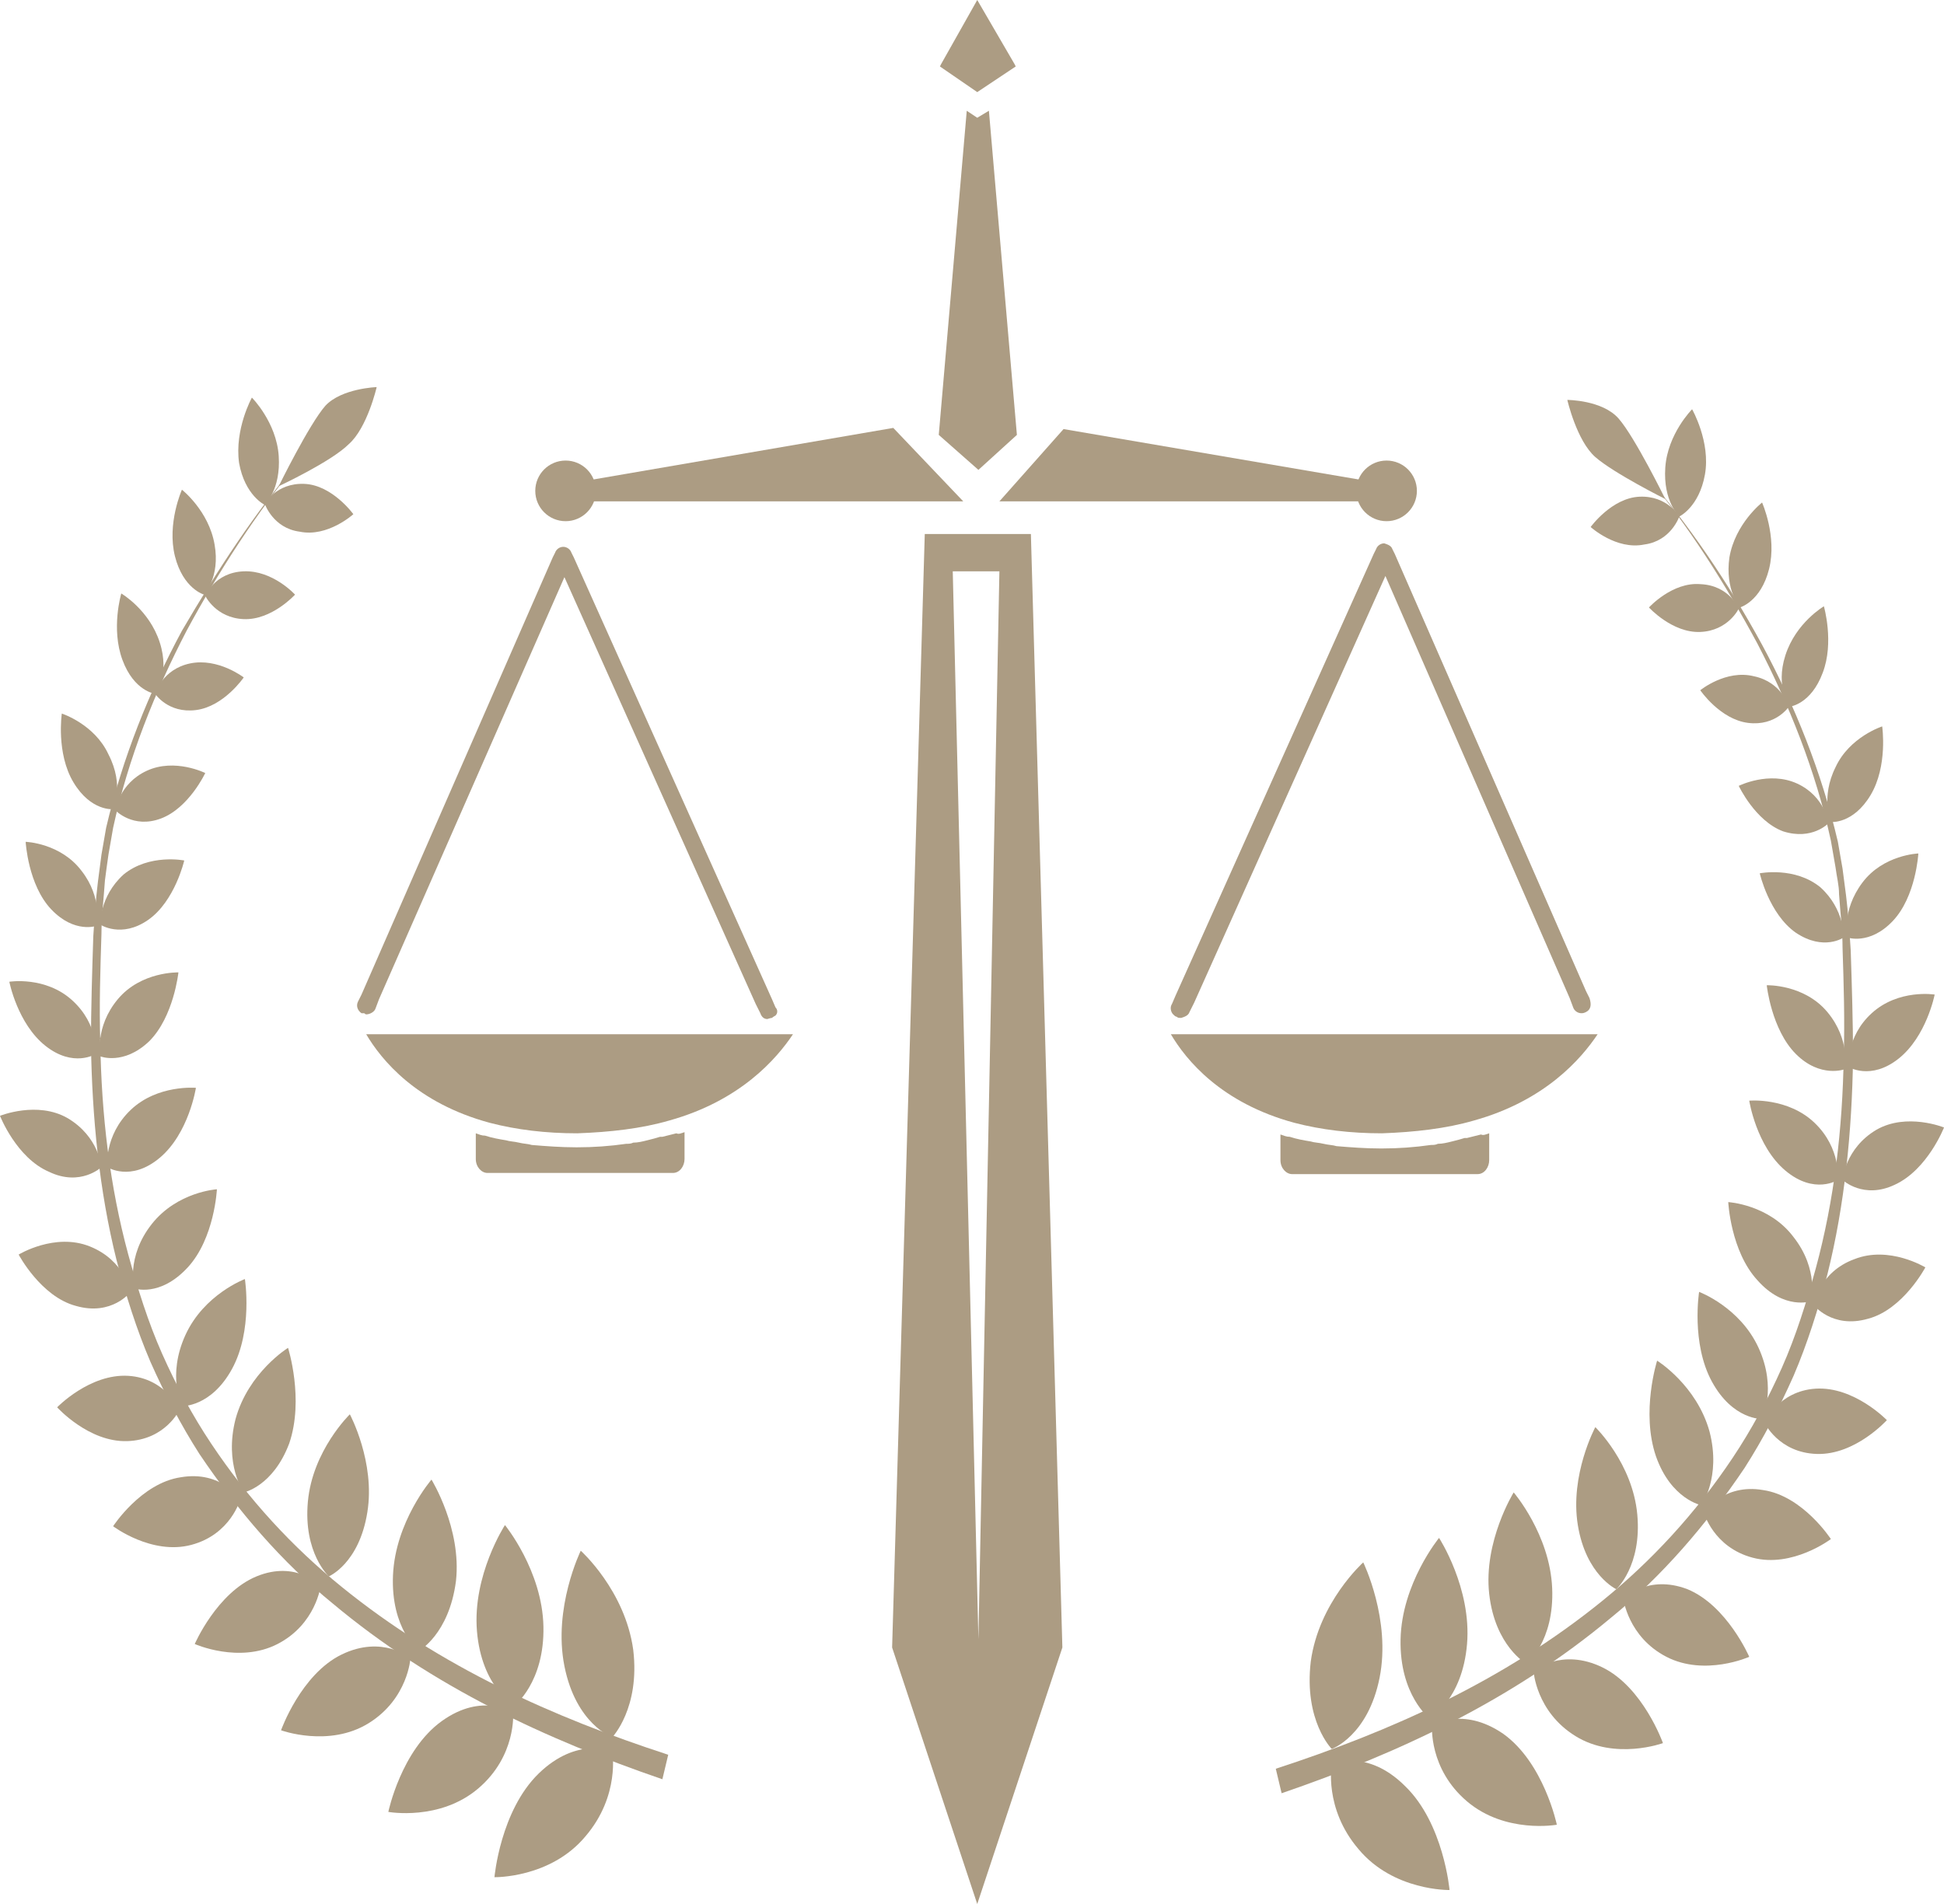 <?xml version="1.0" encoding="utf-8"?>
<!-- Generator: Adobe Illustrator 22.1.0, SVG Export Plug-In . SVG Version: 6.00 Build 0)  -->
<svg version="1.1" id="OBJECTS" xmlns="http://www.w3.org/2000/svg" xmlns:xlink="http://www.w3.org/1999/xlink" x="0px" y="0px"
	 width="166.7px" height="163.3px" viewBox="0 0 166.7 163.3" style="enable-background:new 0 0 166.7 163.3;" xml:space="preserve"
	>
<style type="text/css">
	.st0{fill:#AC9C83;}
</style>
<g>
	<g>
		<g>
			<path class="st0" d="M52.5,149c0,0-3.1-1.1-4.1-6.1c-1-5,1.4-9.9,1.4-9.9s3.8,3.4,4.5,8.5C54.9,146.5,52.5,149,52.5,149z"/>
		</g>
		<g>
			<path class="st0" d="M52.5,150.2c0,0,0.7,3.8-2.3,7.3c-3,3.6-7.8,3.5-7.8,3.5s0.5-5.7,3.8-8.9S52.5,150.2,52.5,150.2z"/>
		</g>
		<g>
			<path class="st0" d="M44.1,146.3c0,0-2.8-1.6-3.2-6.4c-0.4-4.8,2.4-9.1,2.4-9.1s3.2,3.9,3.3,8.7S44.1,146.3,44.1,146.3z"/>
		</g>
		<g>
			<path class="st0" d="M44,146.9c0,0,0.3,3.7-3,6.5c-3.3,2.8-7.7,2-7.7,2s1.1-5.3,4.6-7.8S44,146.9,44,146.9z"/>
		</g>
		<g>
			<path class="st0" d="M35.9,141.6c0,0-2.4-1.9-2.2-6.5s3.3-8.2,3.3-8.2s2.6,4.2,2.1,8.7C38.5,140.2,35.9,141.6,35.9,141.6z"/>
		</g>
		<g>
			<path class="st0" d="M35.2,142.2c0,0-0.2,3.5-3.6,5.6c-3.4,2.1-7.5,0.6-7.5,0.6s1.7-4.8,5.2-6.5S35.2,142.2,35.2,142.2z"/>
		</g>
		<g>
			<path class="st0" d="M28.2,135.2c0,0-2.2-2-1.8-6.4c0.4-4.4,3.6-7.5,3.6-7.5s2.2,4.1,1.5,8.4C30.8,134.1,28.2,135.2,28.2,135.2z"
				/>
		</g>
		<g>
			<path class="st0" d="M27.5,136c0,0-0.4,3.3-3.7,5s-7.1,0-7.1,0s1.9-4.4,5.3-5.8S27.5,136,27.5,136z"/>
		</g>
		<g>
			<path class="st0" d="M20.9,128c0,0-1.7-2.4-0.7-6.3c1.1-4,4.5-6.1,4.5-6.1s1.4,4.4,0.1,8.2C23.4,127.5,20.9,128,20.9,128z"/>
		</g>
		<g>
			<path class="st0" d="M20.6,128.6c0,0-0.8,3-4.2,3.9c-3.4,0.9-6.7-1.6-6.7-1.6s2.4-3.7,5.8-4.2C19,126.1,20.6,128.6,20.6,128.6z"
				/>
		</g>
		<g>
			<path class="st0" d="M15.6,120.6c0,0-1.3-2.6,0.3-6.1c1.6-3.5,5.1-4.8,5.1-4.8s0.7,4.4-1.1,7.7C18.1,120.7,15.6,120.6,15.6,120.6
				z"/>
		</g>
		<g>
			<path class="st0" d="M15.4,120.9c0,0-1.2,2.6-4.5,2.7c-3.3,0.1-6-2.9-6-2.9s2.8-2.9,6.1-2.7C14.2,118.2,15.4,120.9,15.4,120.9z"
				/>
		</g>
		<g>
			<path class="st0" d="M11.5,110.5c0,0-0.7-2.7,1.5-5.5s5.6-3,5.6-3s-0.2,4.2-2.5,6.7C13.7,111.3,11.5,110.5,11.5,110.5z"/>
		</g>
		<g>
			<path class="st0" d="M11.2,110.8c0,0-1.6,2.1-4.7,1.2c-3-0.8-4.9-4.4-4.9-4.4s3.1-1.9,6.1-0.7S11.2,110.8,11.2,110.8z"/>
		</g>
		<g>
			<path class="st0" d="M9.2,100.1c0,0-0.3-2.7,2-4.9s5.6-1.9,5.6-1.9s-0.6,3.9-3.1,6S9.2,100.1,9.2,100.1z"/>
		</g>
		<g>
			<path class="st0" d="M8.7,100.1c0,0-1.8,1.7-4.5,0.4C1.4,99.3,0,95.7,0,95.7s3.2-1.3,5.8,0.2C8.5,97.5,8.7,100.1,8.7,100.1z"/>
		</g>
		<g>
			<path class="st0" d="M8.6,90.6c0,0-0.5-2.5,1.5-4.9s5.2-2.3,5.2-2.3s-0.4,3.8-2.5,5.9C10.6,91.4,8.6,90.6,8.6,90.6z"/>
		</g>
		<g>
			<path class="st0" d="M8.2,90.4c0,0-1.9,1.2-4.3-0.7s-3.1-5.5-3.1-5.5s3.1-0.5,5.4,1.6S8.2,90.4,8.2,90.4z"/>
		</g>
		<g>
			<path class="st0" d="M8.6,79.3c0,0-0.1-2.4,2-4.3c2.2-1.8,5.2-1.2,5.2-1.2s-0.8,3.5-3.1,5.1S8.6,79.3,8.6,79.3z"/>
		</g>
		<g>
			<path class="st0" d="M8.3,79.4c0,0-1.9,0.7-3.9-1.4c-2-2.1-2.2-5.8-2.2-5.8s3,0.1,4.8,2.5C8.8,77,8.3,79.4,8.3,79.4z"/>
		</g>
		<g>
			<path class="st0" d="M9.9,69.5c0,0,0.3-2.3,2.7-3.4c2.4-1.1,5,0.2,5,0.2s-1.4,3-3.8,3.9S9.9,69.5,9.9,69.5z"/>
		</g>
		<g>
			<path class="st0" d="M9.7,69.4c0,0-1.9,0.2-3.4-2.3c-1.5-2.5-1-5.9-1-5.9s2.8,0.9,4,3.5C10.7,67.4,9.7,69.4,9.7,69.4z"/>
		</g>
		<g>
			<path class="st0" d="M13.3,59.5c0,0,0.6-2.1,3-2.6s4.6,1.2,4.6,1.2s-1.7,2.5-4.1,2.8C14.4,61.2,13.3,59.5,13.3,59.5z"/>
		</g>
		<g>
			<path class="st0" d="M13.3,59.5c0,0-1.8-0.2-2.8-2.9s-0.1-5.7-0.1-5.7s2.4,1.4,3.3,4.2S13.3,59.5,13.3,59.5z"/>
		</g>
		<g>
			<path class="st0" d="M17.6,51.1c0,0,0.8-2,3.3-2.1s4.4,2,4.4,2s-2,2.2-4.4,2.1C18.5,53,17.6,51.1,17.6,51.1z"/>
		</g>
		<g>
			<path class="st0" d="M17.5,51c0,0-1.8-0.5-2.5-3.3c-0.7-2.8,0.6-5.7,0.6-5.7s2.3,1.8,2.8,4.7C18.9,49.5,17.5,51,17.5,51z"/>
		</g>
		<g>
			<path class="st0" d="M22.7,43.2c0,0,1-1.8,3.4-1.7s4.2,2.6,4.2,2.6s-2.2,2-4.6,1.5C23.4,45.3,22.7,43.2,22.7,43.2z"/>
		</g>
		<g>
			<path class="st0" d="M22.7,43.3c0,0-1.7-0.8-2.2-3.6c-0.4-2.9,1.1-5.6,1.1-5.6s2.1,2.1,2.3,5S22.7,43.3,22.7,43.3z"/>
		</g>
		<g>
			<path class="st0" d="M23.9,41.7c0,0,2.6-5.3,4-6.9c1.4-1.5,4.4-1.6,4.4-1.6s-0.8,3.5-2.4,4.9C28.4,39.6,23.9,41.7,23.9,41.7z"/>
		</g>
		<g>
			<path class="st0" d="M25.6,39.6C22,44,18.8,48.9,16,54.1c-2.7,5.2-5,10.9-6.3,16.9l-0.4,2.3C9.2,74,9.1,74.7,9,75.5
				c-0.1,1.5-0.3,3.1-0.3,4.6c-0.1,3.1-0.2,6.2-0.1,9.3c0.1,6.2,0.8,12.3,2.4,18.2c0.8,2.9,1.7,5.8,2.9,8.5c1.2,2.7,2.6,5.3,4.2,7.7
				c3.2,4.8,7,8.9,11.2,12.3c8.5,6.9,18.2,11.2,28,14.4l-0.5,2.1c-9.9-3.4-19.7-7.9-28.3-15.1c-4.3-3.5-8.1-7.9-11.4-12.8
				c-1.6-2.5-3-5.2-4.2-7.9c-1.2-2.8-2.1-5.7-2.9-8.7c-1.5-6-2.1-12.3-2.2-18.5c0-3.1,0.1-6.2,0.2-9.3c0.1-1.5,0.2-3.1,0.4-4.7
				c0.1-0.8,0.2-1.5,0.3-2.3l0.4-2.3c1.4-6,3.7-11.7,6.5-16.9C18.7,48.8,21.9,43.9,25.6,39.6z"/>
		</g>
	</g>
	<g>
		<g>
			<path class="st0" d="M114.2,150c0,0,3.1-1.1,4.1-6.1c1-5-1.4-9.9-1.4-9.9s-3.8,3.4-4.5,8.5C111.8,147.6,114.2,150,114.2,150z"/>
		</g>
		<g>
			<path class="st0" d="M114.2,151.3c0,0-0.7,3.8,2.3,7.3c3,3.6,7.8,3.5,7.8,3.5s-0.5-5.7-3.8-8.9
				C117.2,149.9,114.2,151.3,114.2,151.3z"/>
		</g>
		<g>
			<path class="st0" d="M122.6,147.4c0,0,2.8-1.6,3.2-6.4s-2.4-9.1-2.4-9.1s-3.2,3.9-3.3,8.7S122.6,147.4,122.6,147.4z"/>
		</g>
		<g>
			<path class="st0" d="M122.8,148c0,0-0.3,3.7,3,6.5c3.3,2.8,7.7,2,7.7,2s-1.1-5.3-4.6-7.8C125.4,146.3,122.8,148,122.8,148z"/>
		</g>
		<g>
			<path class="st0" d="M130.9,142.7c0,0,2.4-1.9,2.2-6.5c-0.2-4.6-3.3-8.2-3.3-8.2s-2.6,4.2-2.1,8.7S130.9,142.7,130.9,142.7z"/>
		</g>
		<g>
			<path class="st0" d="M131.5,143.3c0,0,0.2,3.5,3.6,5.6c3.4,2.1,7.5,0.6,7.5,0.6s-1.7-4.8-5.2-6.5S131.5,143.3,131.5,143.3z"/>
		</g>
		<g>
			<path class="st0" d="M138.6,136.3c0,0,2.2-2,1.8-6.4s-3.6-7.5-3.6-7.5s-2.2,4.1-1.5,8.4S138.6,136.3,138.6,136.3z"/>
		</g>
		<g>
			<path class="st0" d="M139.2,137.1c0,0,0.4,3.3,3.7,5c3.3,1.7,7.1,0,7.1,0s-1.9-4.4-5.3-5.8C141.3,135,139.2,137.1,139.2,137.1z"
				/>
		</g>
		<g>
			<path class="st0" d="M145.9,129.1c0,0,1.7-2.4,0.7-6.3c-1.1-4-4.5-6.1-4.5-6.1s-1.4,4.4-0.1,8.2
				C143.3,128.6,145.9,129.1,145.9,129.1z"/>
		</g>
		<g>
			<path class="st0" d="M146.1,129.7c0,0,0.8,3,4.2,3.9c3.4,0.9,6.7-1.6,6.7-1.6s-2.4-3.7-5.8-4.2
				C147.8,127.2,146.1,129.7,146.1,129.7z"/>
		</g>
		<g>
			<path class="st0" d="M151.1,121.7c0,0,1.3-2.6-0.3-6.1c-1.6-3.5-5.1-4.8-5.1-4.8s-0.7,4.4,1.1,7.7
				C148.6,121.8,151.1,121.7,151.1,121.7z"/>
		</g>
		<g>
			<path class="st0" d="M151.3,122c0,0,1.2,2.6,4.5,2.7c3.3,0.1,6-2.9,6-2.9s-2.8-2.9-6.1-2.7C152.5,119.3,151.3,122,151.3,122z"/>
		</g>
		<g>
			<path class="st0" d="M155.3,111.6c0,0,0.7-2.7-1.5-5.5c-2.1-2.8-5.6-3-5.6-3s0.2,4.2,2.5,6.7C153,112.4,155.3,111.6,155.3,111.6z
				"/>
		</g>
		<g>
			<path class="st0" d="M155.5,111.9c0,0,1.6,2.1,4.7,1.2c3-0.8,4.9-4.4,4.9-4.4s-3.1-1.9-6.1-0.7
				C156,109.1,155.5,111.9,155.5,111.9z"/>
		</g>
		<g>
			<path class="st0" d="M157.6,101.2c0,0,0.3-2.7-2-4.9s-5.6-1.9-5.6-1.9s0.6,3.9,3.1,6S157.6,101.2,157.6,101.2z"/>
		</g>
		<g>
			<path class="st0" d="M158,101.2c0,0,1.8,1.7,4.5,0.4c2.8-1.3,4.2-4.9,4.2-4.9s-3.2-1.3-5.8,0.2C158.2,98.5,158,101.2,158,101.2z"
				/>
		</g>
		<g>
			<path class="st0" d="M158.2,91.7c0,0,0.5-2.5-1.5-4.9c-2-2.4-5.2-2.3-5.2-2.3s0.4,3.8,2.5,5.9S158.2,91.7,158.2,91.7z"/>
		</g>
		<g>
			<path class="st0" d="M158.5,91.5c0,0,1.9,1.2,4.3-0.7s3.1-5.5,3.1-5.5s-3.1-0.5-5.4,1.6C158.3,88.9,158.5,91.5,158.5,91.5z"/>
		</g>
		<g>
			<path class="st0" d="M158.1,80.4c0,0,0.1-2.4-2-4.3c-2.2-1.8-5.2-1.2-5.2-1.2s0.8,3.5,3.1,5.1C156.4,81.6,158.1,80.4,158.1,80.4z
				"/>
		</g>
		<g>
			<path class="st0" d="M158.4,80.4c0,0,1.9,0.7,3.9-1.4c2-2.1,2.2-5.8,2.2-5.8s-3,0.1-4.8,2.5C157.9,78.1,158.4,80.4,158.4,80.4z"
				/>
		</g>
		<g>
			<path class="st0" d="M156.8,70.6c0,0-0.3-2.3-2.7-3.4c-2.4-1.1-5,0.2-5,0.2s1.4,3,3.8,3.9C155.4,72.1,156.8,70.6,156.8,70.6z"/>
		</g>
		<g>
			<path class="st0" d="M157,70.5c0,0,1.9,0.2,3.4-2.3s1-5.9,1-5.9s-2.8,0.9-4,3.5C156.1,68.4,157,70.5,157,70.5z"/>
		</g>
		<g>
			<path class="st0" d="M153.4,60.6c0,0-0.6-2.1-3-2.6c-2.4-0.6-4.6,1.2-4.6,1.2s1.7,2.5,4.1,2.8S153.4,60.6,153.4,60.6z"/>
		</g>
		<g>
			<path class="st0" d="M153.5,60.6c0,0,1.8-0.2,2.8-2.9c1-2.6,0.1-5.7,0.1-5.7s-2.4,1.4-3.3,4.2S153.5,60.6,153.5,60.6z"/>
		</g>
		<g>
			<path class="st0" d="M149.1,52.2c0,0-0.8-2-3.3-2.1c-2.4-0.2-4.4,2-4.4,2s2,2.2,4.4,2.1C148.2,54.1,149.1,52.2,149.1,52.2z"/>
		</g>
		<g>
			<path class="st0" d="M149.2,52.1c0,0,1.8-0.5,2.5-3.3c0.7-2.8-0.6-5.7-0.6-5.7s-2.3,1.8-2.8,4.7
				C147.9,50.6,149.2,52.1,149.2,52.1z"/>
		</g>
		<g>
			<path class="st0" d="M144,44.3c0,0-1-1.8-3.4-1.7c-2.4,0.1-4.2,2.6-4.2,2.6s2.2,2,4.6,1.5C143.3,46.4,144,44.3,144,44.3z"/>
		</g>
		<g>
			<path class="st0" d="M144,44.3c0,0,1.7-0.8,2.2-3.6s-1.1-5.6-1.1-5.6s-2.1,2.1-2.3,5C142.6,43,144,44.3,144,44.3z"/>
		</g>
		<g>
			<path class="st0" d="M142.8,42.8c0,0-2.6-5.3-4-6.9s-4.4-1.6-4.4-1.6s0.8,3.5,2.4,4.9C138.4,40.6,142.8,42.8,142.8,42.8z"/>
		</g>
		<g>
			<path class="st0" d="M141.1,40.7c3.7,4.4,6.8,9.3,9.6,14.5c2.7,5.2,5,10.9,6.3,16.9l0.4,2.3c0.1,0.8,0.3,1.5,0.3,2.3
				c0.1,1.5,0.3,3.1,0.3,4.6c0.1,3.1,0.2,6.2,0.1,9.3c-0.1,6.2-0.8,12.3-2.4,18.2c-0.8,2.9-1.7,5.8-2.9,8.5
				c-1.2,2.7-2.6,5.3-4.2,7.7c-3.2,4.8-7,8.9-11.2,12.3c-8.5,6.9-18.2,11.2-28,14.4l0.5,2.1c9.9-3.4,19.7-7.9,28.3-15.1
				c4.3-3.5,8.1-7.9,11.4-12.8c1.6-2.5,3-5.2,4.2-7.9c1.2-2.8,2.1-5.7,2.9-8.7c1.5-6,2.1-12.3,2.2-18.5c0-3.1-0.1-6.2-0.2-9.3
				c-0.1-1.5-0.2-3.1-0.4-4.7c-0.1-0.8-0.2-1.5-0.3-2.3l-0.4-2.3c-1.4-6-3.7-11.7-6.5-16.9C148.1,49.8,144.8,45,141.1,40.7z"/>
		</g>
	</g>
	<g>
		<g>
			<g>
				<polygon class="st0" points="87.2,37.3 83.9,40.3 80.5,37.3 82.9,9.5 83.8,10.1 84.8,9.5 				"/>
			</g>
			<g>
				<polygon class="st0" points="87.1,5.7 83.8,7.9 80.6,5.7 80.7,5.5 83.8,0 87,5.5 				"/>
			</g>
		</g>
		<g>
			<g>
				<path class="st0" d="M88.4,45.8h-9.1l-2.8,95.5l7.3,22l7.3-22L88.4,45.8z M83.9,140.6L81.7,49h4L83.9,140.6z"/>
			</g>
		</g>
		<g>
			<polygon class="st0" points="91.2,36.8 85.7,43 119.3,43 119.3,41.6 			"/>
		</g>
		<g>
			<circle class="st0" cx="118.9" cy="42.1" r="2.6"/>
		</g>
		<g>
			<polygon class="st0" points="76.6,36.7 82.6,43 48.1,43 48.1,41.6 			"/>
		</g>
		<g>
			<circle class="st0" cx="48.5" cy="42.1" r="2.6"/>
		</g>
		<g>
			<g>
				<path class="st0" d="M136,86.8C136,86.8,136,86.8,136,86.8c-0.2,0.1-0.3,0.1-0.4,0.1c0,0,0,0,0,0c-0.3,0-0.6-0.2-0.7-0.5
					l-0.3-0.8l-15.8-36.2l-16.4,36.6l-0.4,0.8c-0.1,0.3-0.4,0.4-0.7,0.5c0,0,0,0-0.1,0c-0.1,0-0.2,0-0.3-0.1c-0.1,0-0.2-0.1-0.3-0.2
					c-0.2-0.2-0.3-0.6-0.1-0.9l0.3-0.7l17-37.9l0.2-0.4c0.1-0.3,0.4-0.5,0.7-0.5c0.3,0.1,0.6,0.2,0.7,0.5l0.2,0.4l16.4,37.5l0.3,0.6
					C136.5,86.2,136.4,86.6,136,86.8z"/>
			</g>
		</g>
		<g>
			<g>
				<path class="st0" d="M9,89.2c-0.1,0-0.3,0-0.4-0.1c0,0-0.1,0-0.1-0.1c0.1,0,0.2,0,0.3,0.1C8.8,89.1,8.9,89.1,9,89.2z"/>
			</g>
		</g>
		<g>
			<g>
				<path class="st0" d="M66.5,87.1c0,0-0.2,0.1-0.3,0.2c-0.1,0-0.4,0.1-0.4,0.1c-0.3,0-0.5-0.2-0.6-0.5l-0.4-0.8L48.4,49.5
					L32.5,85.7l-0.3,0.8c-0.1,0.3-0.5,0.5-0.8,0.5c-0.1,0-0.1-0.1-0.2-0.1c-0.1,0-0.1,0-0.2,0c-0.3-0.2-0.5-0.6-0.3-1l0.3-0.6
					l16.4-37.5l0.2-0.4c0.1-0.3,0.4-0.5,0.7-0.5s0.6,0.2,0.7,0.5l0.2,0.4l17,37.9l0.3,0.7C66.7,86.6,66.7,86.9,66.5,87.1z"/>
			</g>
		</g>
		<g>
			<g>
				<path class="st0" d="M68,88.7c-1.4,2.1-4.5,5.7-10.6,7.4c-2.4,0.7-5.1,1-7.9,1.1c-2.7,0-5.2-0.3-7.5-0.9
					c-6.3-1.7-9.3-5.4-10.6-7.6H68z"/>
			</g>
		</g>
		<g>
			<g>
				<path class="st0" d="M58.7,97.1v2.3c0,0.6-0.4,1.2-1,1.2H41.8c-0.5,0-1-0.5-1-1.2v-2.2c0.3,0.1,0.5,0.2,0.8,0.2
					c0.6,0.2,1.2,0.3,1.8,0.4c0.3,0.1,0.7,0.1,1.1,0.2c0.4,0.1,0.8,0.1,1.1,0.2h0c1.2,0.1,2.5,0.2,3.8,0.2h0.1
					c1.4,0,2.8-0.1,4.2-0.3c0.2,0,0.4,0,0.6-0.1c0.4,0,0.8-0.1,1.2-0.2c0.4-0.1,0.8-0.2,1.1-0.3c0.1,0,0.1,0,0.2,0
					c0.4-0.1,0.8-0.2,1.2-0.3C58.2,97.3,58.4,97.2,58.7,97.1z"/>
			</g>
		</g>
		<g>
			<g>
				<path class="st0" d="M137,88.7c-1.4,2.1-4.5,5.7-10.6,7.4c-2.4,0.7-5.1,1-7.9,1.1c-2.7,0-5.2-0.3-7.5-0.9
					c-6.3-1.7-9.3-5.4-10.6-7.6H137z"/>
			</g>
		</g>
		<g>
			<g>
				<path class="st0" d="M127.7,97.2v2.3c0,0.6-0.4,1.2-1,1.2h-15.9c-0.5,0-1-0.5-1-1.2v-2.2c0.3,0.1,0.5,0.2,0.8,0.2
					c0.6,0.2,1.2,0.3,1.8,0.4c0.3,0.1,0.7,0.1,1.1,0.2c0.4,0.1,0.8,0.1,1.1,0.2h0c1.2,0.1,2.5,0.2,3.8,0.2h0.1
					c1.4,0,2.8-0.1,4.2-0.3c0.2,0,0.4,0,0.6-0.1c0.4,0,0.8-0.1,1.2-0.2c0.4-0.1,0.8-0.2,1.1-0.3c0.1,0,0.1,0,0.2,0
					c0.4-0.1,0.8-0.2,1.2-0.3C127.2,97.4,127.4,97.3,127.7,97.2z"/>
			</g>
		</g>
	</g>
</g>
</svg>
